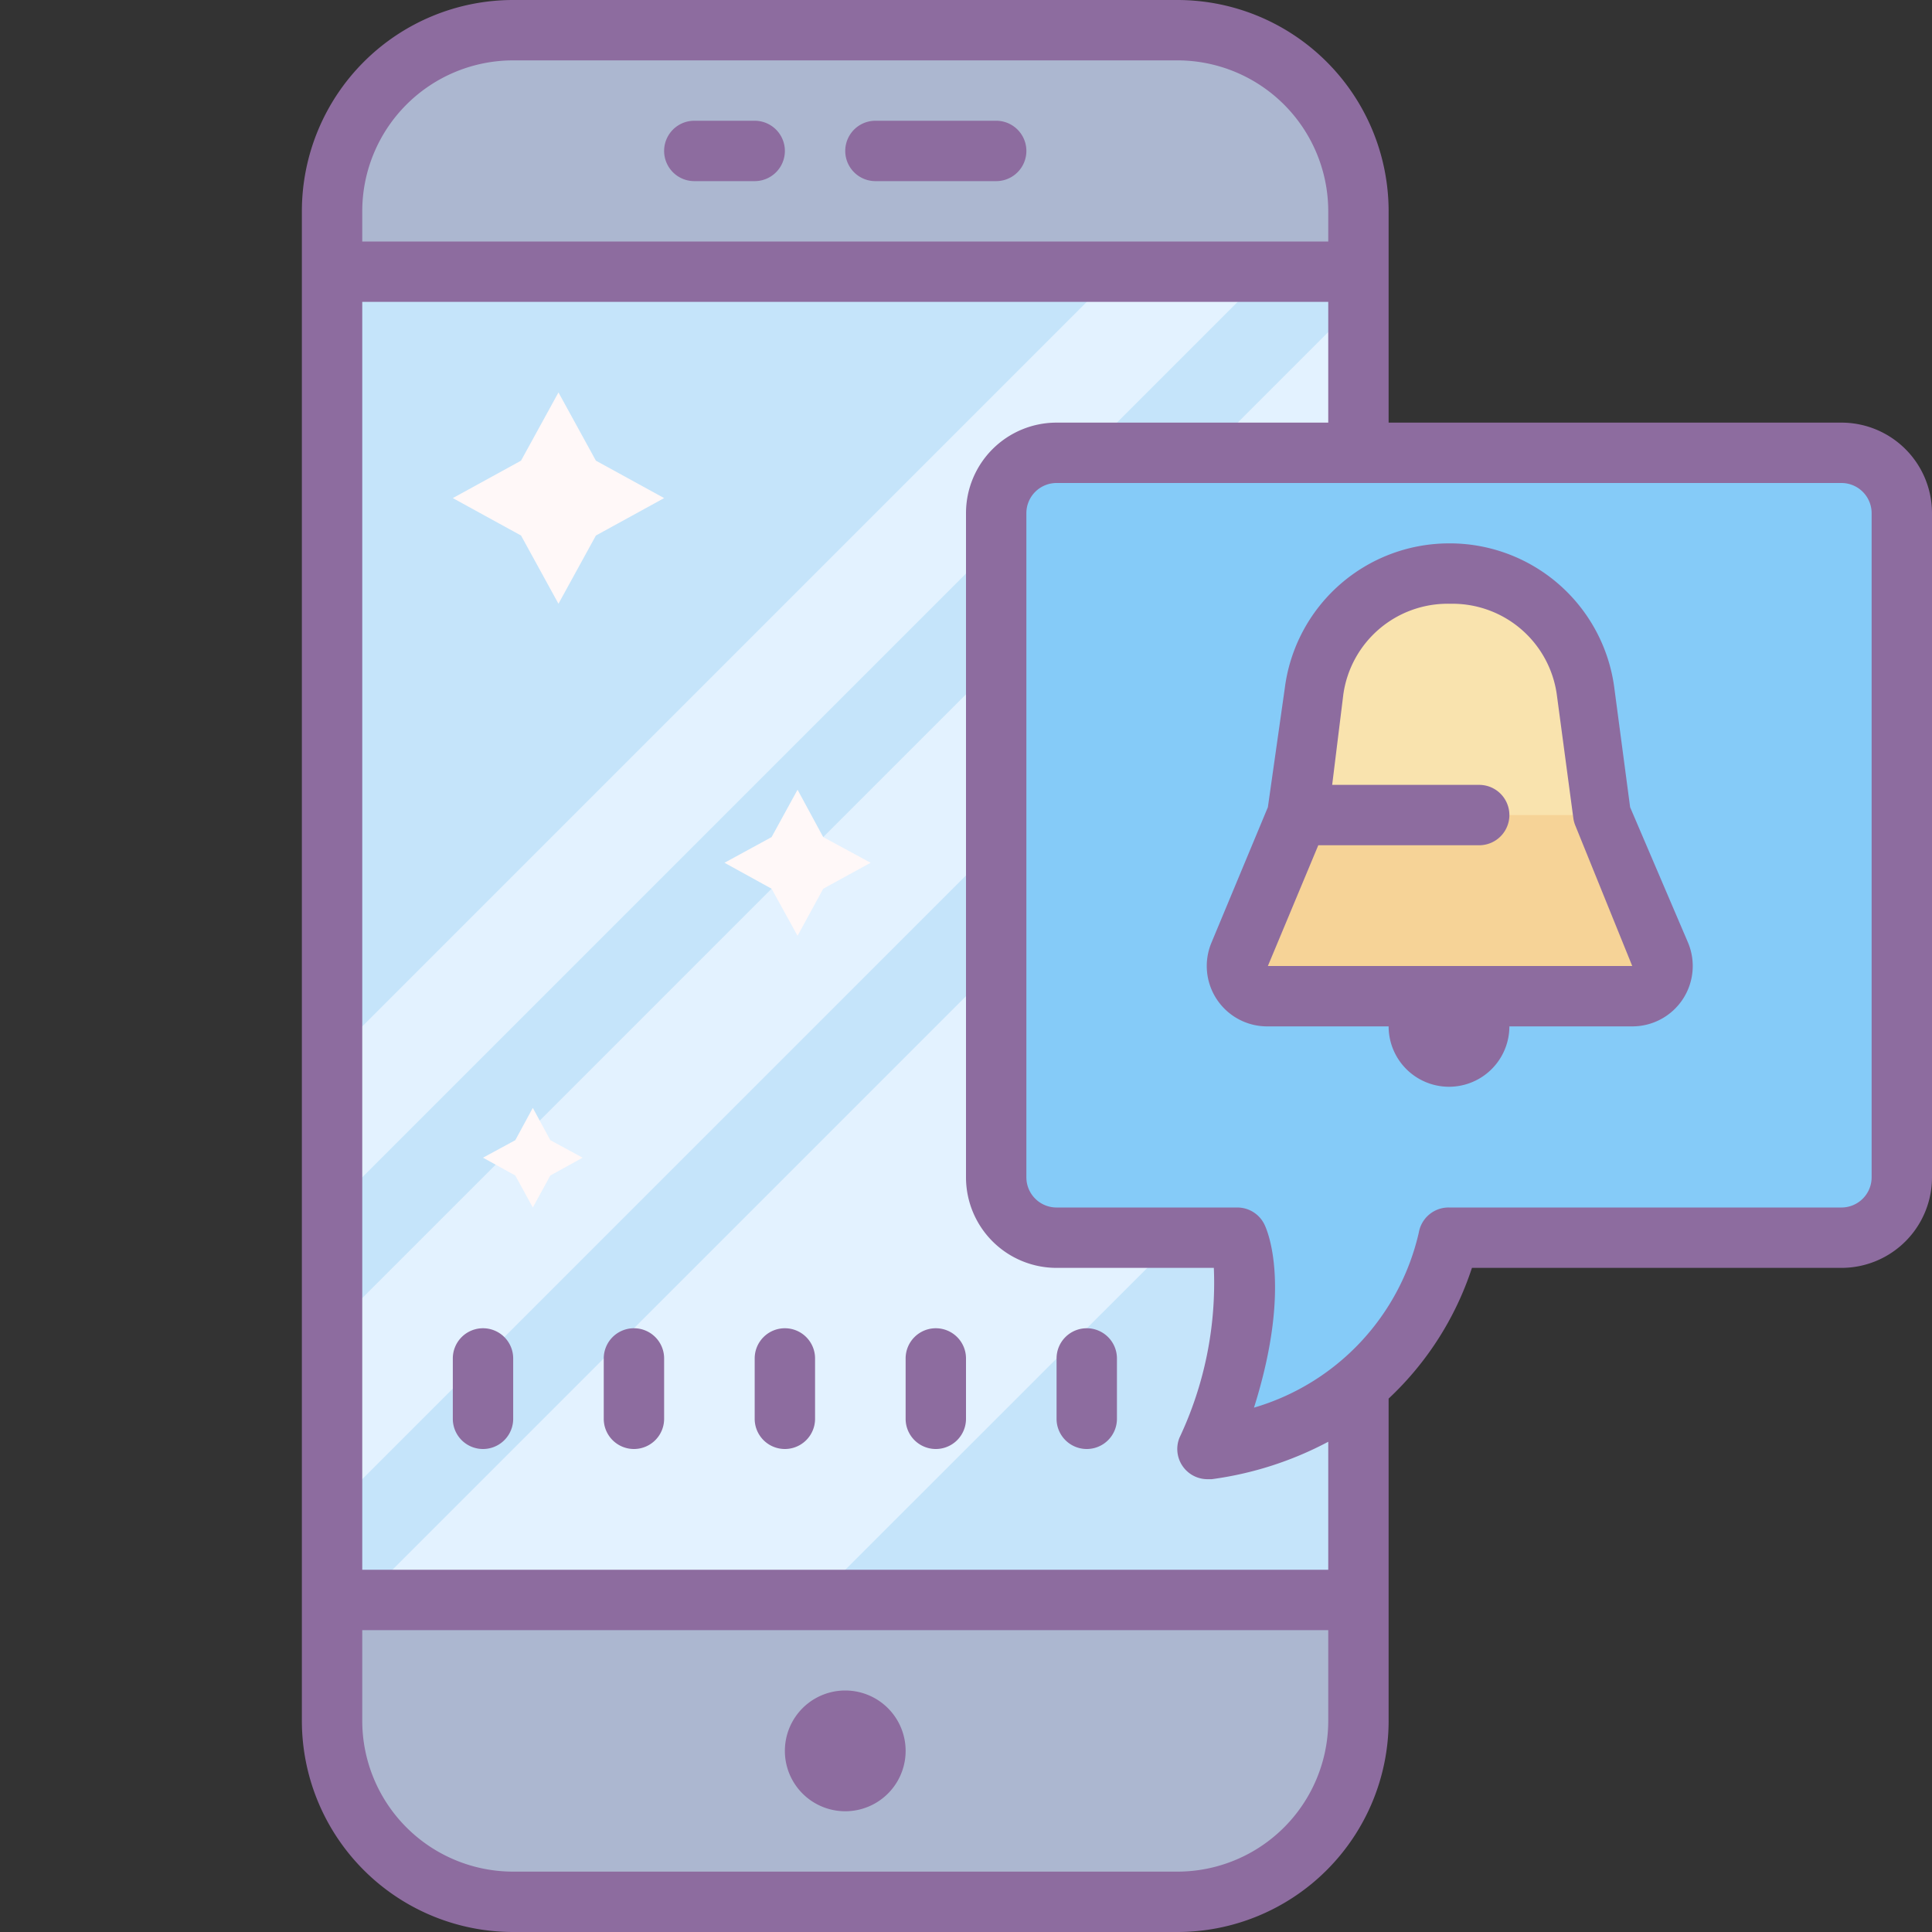<svg xmlns="http://www.w3.org/2000/svg"  viewBox="0 0 64 64" width="64px" height="64px"><rect x="0" y="0" width="64" height="64" fill="#333333" stroke="none"/><rect width="34" height="62" x="11" y="1" fill="#acb7d0" rx="6" ry="6"/><path fill="#acb7d0" d="M11,53H45a0,0,0,0,1,0,0v4a6,6,0,0,1-6,6H17a6,6,0,0,1-6-6V53A0,0,0,0,1,11,53Z"/><path fill="#c5e4fa" d="M11 9H45V53H11z"/><path fill="#e3f2ff" d="M27 53L45.38 34.63 45 20 12 53 27 53zM11 50L45 16 45 10 11 44 11 50zM11 40L42 9 37 9 11 35 11 40z"/><path fill="#fff8f8" d="M18.5 13L19.74 15.26 22 16.5 19.74 17.74 18.5 20 17.26 17.74 15 16.5 17.26 15.26 18.5 13zM26.42 26.16L27.27 27.73 28.84 28.58 27.27 29.44 26.42 31 25.56 29.44 24 28.58 25.56 27.73 26.42 26.16zM17.65 36.7L18.23 37.77 19.3 38.35 18.23 38.94 17.65 40 17.07 38.94 16 38.35 17.07 37.77 17.65 36.7z"/><path fill="#85cbf8" d="M63,41H48.31S44,48,41,48c1-3-.31-7-.31-7H33V15H63Z"/><path fill="#f9e3ae" d="M54.07,33H42a1,1,0,0,1-.92-1.38L43,27l.51-4.08A4.48,4.48,0,0,1,48,19h.13a4.48,4.48,0,0,1,4.44,3.89L53.07,27,55,31.62A1,1,0,0,1,54.07,33Z"/><path fill="#f6d397" d="M54.07,33H42a1,1,0,0,1-.92-1.38L43,27H53.07L55,31.62A1,1,0,0,1,54.07,33Z"/><path fill="#8d6c9f" d="M16 44a1 1 0 0 0-1 1v2a1 1 0 0 0 2 0V45A1 1 0 0 0 16 44zM21 44a1 1 0 0 0-1 1v2a1 1 0 0 0 2 0V45A1 1 0 0 0 21 44zM26 44a1 1 0 0 0-1 1v2a1 1 0 0 0 2 0V45A1 1 0 0 0 26 44zM31 44a1 1 0 0 0-1 1v2a1 1 0 0 0 2 0V45A1 1 0 0 0 31 44zM36 44a1 1 0 0 0-1 1v2a1 1 0 0 0 2 0V45A1 1 0 0 0 36 44zM28 56A2 2 0 1 0 28 60 2 2 0 1 0 28 56zM33 4H29a1 1 0 0 0 0 2h4a1 1 0 0 0 0-2zM25 4H23a1 1 0 0 0 0 2h2a1 1 0 0 0 0-2z"/><path fill="#8d6c9f" d="M61,14H46V7a7,7,0,0,0-7-7H17a7,7,0,0,0-7,7V57a7,7,0,0,0,7,7H39a7,7,0,0,0,7-7V46.33A10.34,10.34,0,0,0,48.76,42H61a3,3,0,0,0,3-3V17A3,3,0,0,0,61,14ZM12,7a5,5,0,0,1,5-5H39a5,5,0,0,1,5,5V8H12ZM44,57a5,5,0,0,1-5,5H17a5,5,0,0,1-5-5V54H44Zm0-5H12V10H44v4H35a3,3,0,0,0-3,3V39a3,3,0,0,0,3,3h5.21a12,12,0,0,1-1.14,5.63A1,1,0,0,0,40,49h.14A11.46,11.46,0,0,0,44,47.76ZM62,39a1,1,0,0,1-1,1H48a1,1,0,0,0-1,.83,7.87,7.87,0,0,1-5.46,5.8c1.26-4,.45-5.86.34-6.08A1,1,0,0,0,41,40H35a1,1,0,0,1-1-1V17a1,1,0,0,1,1-1H61a1,1,0,0,1,1,1Z"/><path fill="#8d6c9f" d="M54,26.74l-.53-4A5.5,5.5,0,0,0,48.08,18H48a5.49,5.49,0,0,0-5.44,4.8L42,26.74l-1.87,4.49A2,2,0,0,0,42,34h4a2,2,0,0,0,4,0h4.07a2,2,0,0,0,1.85-2.77ZM42,32l1.67-4H49a1,1,0,0,0,0-2H44.13l.37-3A3.49,3.49,0,0,1,48,20h.12a3.49,3.49,0,0,1,3.45,3l.55,4.11a1,1,0,0,0,.07.25L54.07,32Z"/></svg>